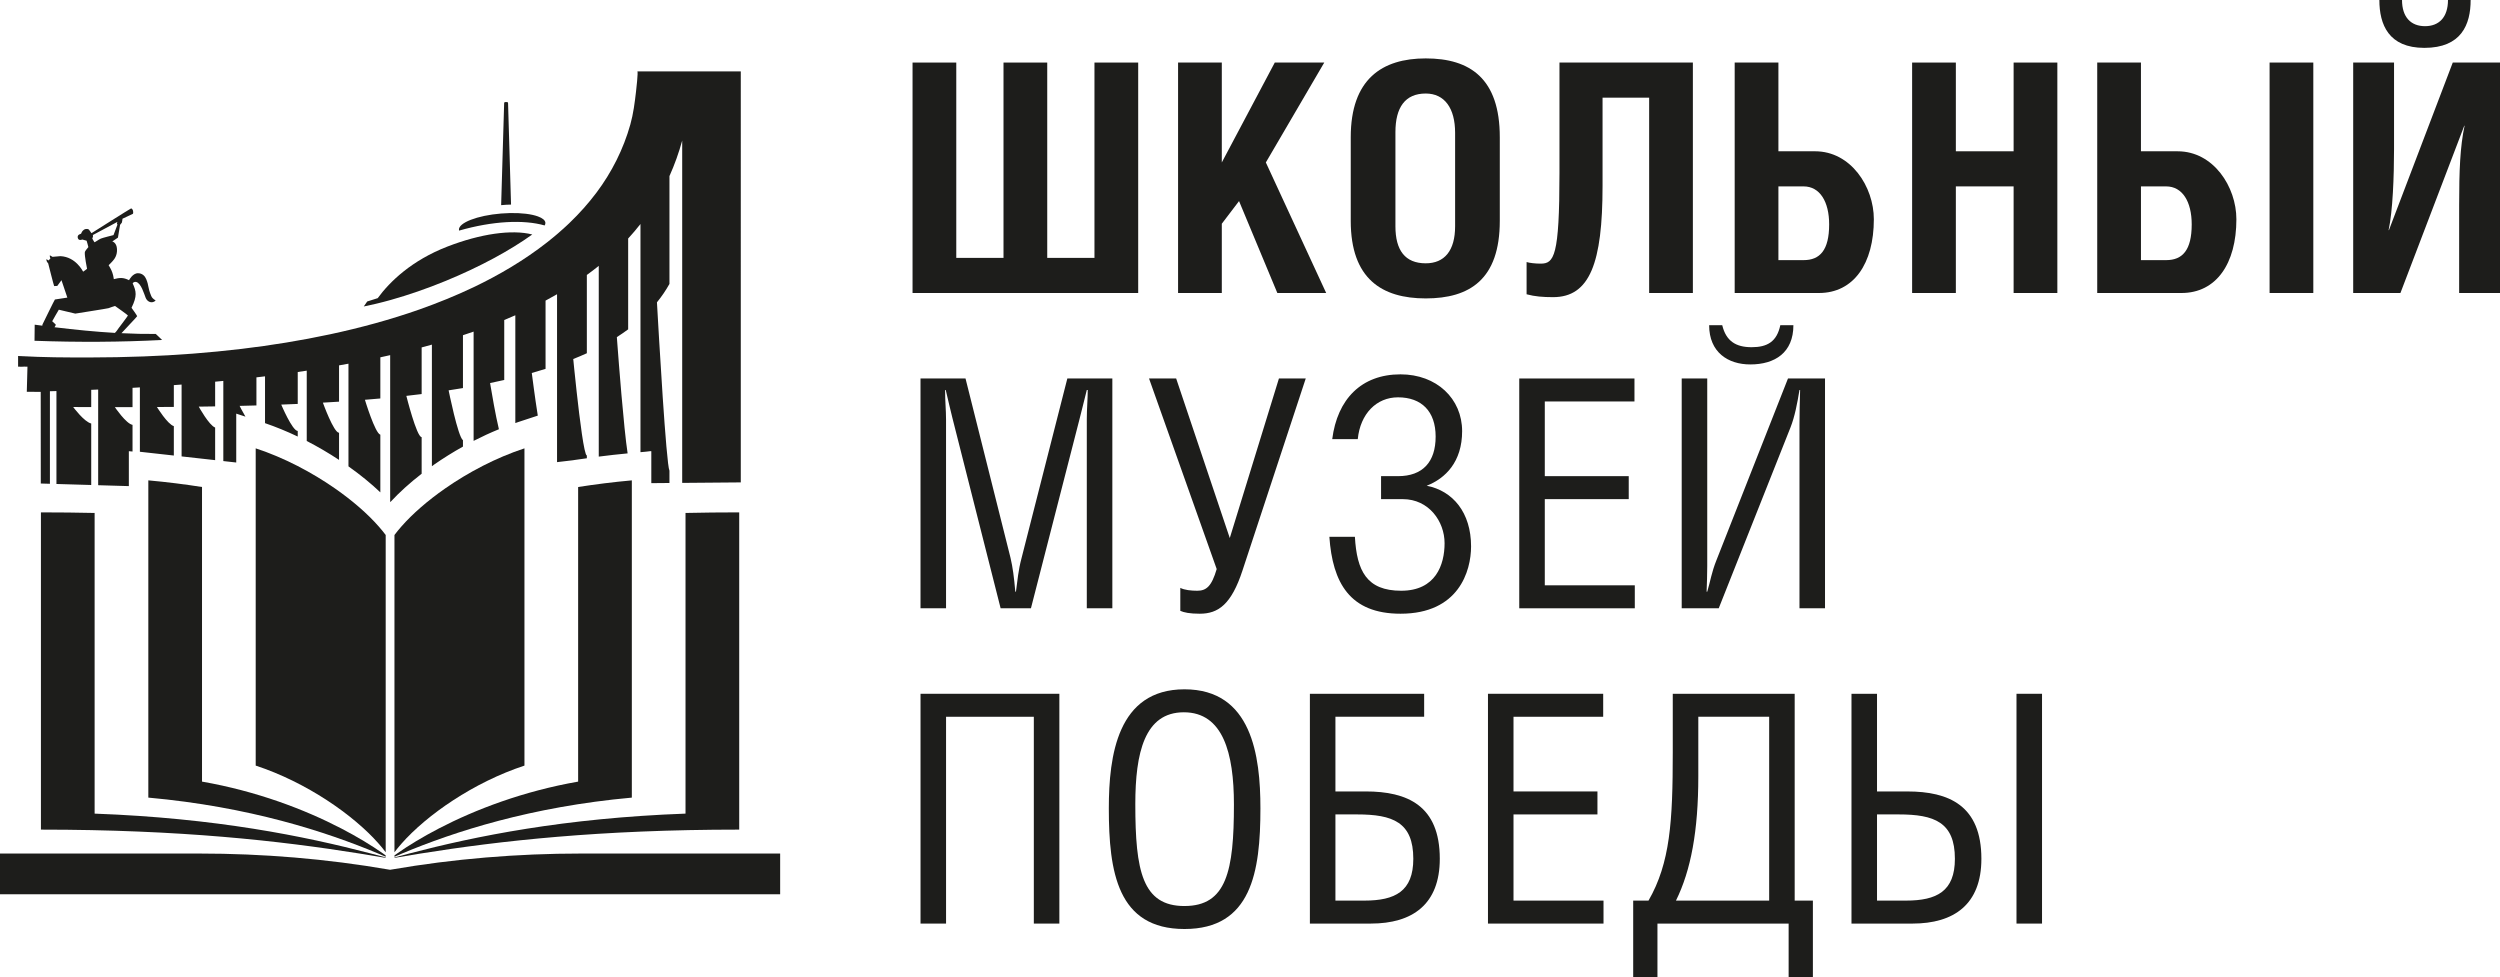 <?xml version="1.0" encoding="UTF-8"?> <svg xmlns="http://www.w3.org/2000/svg" id="_Слой_1" viewBox="0 0 2696.24 1053.91"> <defs> <style>.cls-1{fill:#1d1d1b;}</style> </defs> <g> <path class="cls-1" d="M574.05,252.89c-22.03-5.67-56.02-.71-91.54,13.04-38.16,14.76-62.05,37.63-75.15,55.63l-11.31,3.58-3.73,5.39c4.08-.83,8.26-1.75,12.52-2.76,.27-.06,.54-.13,.82-.19,.83-.19,1.68-.42,2.54-.62,.52-.12,1.04-.25,1.56-.39,.97-.26,1.94-.49,2.93-.74,.4-.12,.8-.21,1.22-.31,1.37-.37,2.73-.73,4.13-1.11,.37-.09,.76-.19,1.13-.3l2.53-.7h0c18.69-5.24,38.7-12.12,59.18-20.54,37-15.21,69.37-32.9,93.17-49.97"></path> <path class="cls-1" d="M495.1,248.71c36.13-10.38,69.62-12.05,92.31-5.56,.58-.95,.87-1.92,.79-2.88-.22-2.75-3.16-5.08-8.02-6.85-1.74-.64-3.7-1.19-5.88-1.68-8.69-1.9-20.69-2.54-33.85-1.46-25.74,2.11-46.11,10.03-45.48,17.65,.03,.27,.07,.52,.15,.77"></path> <path class="cls-1" d="M551.16,220.64l-3.22-109.43c-.01-.64-.53-1.15-1.17-1.15h-1.86c-.64,0-1.17,.51-1.19,1.15l-3.24,110.04c3.71-.36,7.29-.56,10.68-.61"></path> <path class="cls-1" d="M174.8,366.63l-6.8-6.47c-11.93,.13-24.3-.19-37-.82,3.4-3.9,16.9-17.76,16.93-18.32,.04-.62-6.02-8.97-6.08-9.05,6.26-12.86,5.13-17.71,1.25-26.33,.01-.01,.81-2.03,3.71-1.56,5.4,1.22,8.63,13.06,10.26,17.03,1.49,3.63,4.61,5.28,7.37,4.8,2.05-.35,3.27-1.61,3.35-1.96,.03-.1-3.27-1.32-4.72-4.79-3.99-9.6-2.23-10.54-5.4-18.15-1.29-3.14-4.09-6.34-8.92-6.33-5.72,.01-9.55,7.42-9.59,7.51-6.37-3.18-10.3-2.7-16.42-1.12l-.21-1.42c-.56-3.81-1.83-7.49-3.75-10.83l-1.62-2.8s.22-.22,.51-.49c.29-.27,.66-.66,1.1-1.08,.42-.45,.92-.94,1.4-1.45,.47-.51,.95-1.01,1.39-1.51,.43-.48,.96-1.09,1.5-1.86,.55-.77,1.11-1.65,1.61-2.72,.49-1.06,.92-2.29,1.2-3.69,.27-1.37,.4-2.94,.3-4.67-.09-1.74-.45-3.12-.93-4.2-.46-1.08-1.07-1.88-1.65-2.45-.6-.59-1.19-.94-1.64-1.16-.47-.22-.78-.3-.85-.32l6.1-4.12,2.31-13.79s1.67-1.96,1.92-2.4c.24-.42,.69-4.22,.69-4.22l11.13-5.23s.85-.86,.13-3.67c-.77-2.08-1.7-2.08-1.97-2.22-.44-.03-42.74,26.73-42.74,26.73-.03-.04-2.6-3.71-2.73-3.83-.11-.11-1.08-.99-3.31-.7-1.78,.25-2.79,1.37-3.3,1.84-1.02,.94-1.93,3.33-1.93,3.33-.07,.04-4.92,.85-3.32,5.01,1.1,2.83,4.68,1.17,4.68,1.17l4.65,1.29c.03,.07,1.95,6.63,1.89,6.9-.05,.3-3.61,3.82-3.82,5.63-.4,3.85,2.36,17.58,2.42,17.77-.04,.04-4,3.12-4.22,3.11-.12-.17-.67-1.26-1.69-2.79-1.03-1.55-2.52-3.53-4.51-5.53-2-2-4.49-4.01-7.52-5.56-3.04-1.54-6.62-2.67-10.78-2.87-.55-.04-8.55,.74-8.55,.74l-2.74-1.59c-.09-.05-.22,.01-.22,.11-.01,.3,0,.85,.14,1.55,.23,1.04,.6,1.6,.6,1.6l-1.97,2.2s-1.91-1.02-2.36-1.29c-.05-.03-.11,0-.11,0-.01,.51,.18,1.71,.6,2.59,.36,.71,1.4,1.85,1.4,1.85,0,0,6.13,24.28,6.43,24.49,.08,.04,3.38-.13,3.38-.13l4.53-6.19,6.33,18.77c-.11,.01-12.36,1.84-13.4,2.04-.32,.07-13.23,26.6-13.4,26.92,0,0-.08,.58-.22,1.32-2.73-.37-5.44-.7-8.19-1.07l-.19,17.35c47.25,1.74,93.29,1.44,137.54-.85m-74.72-113.14l26.55-14.23h-.01s-.01,.07-.04,.13c-.03,.06-.51,1.49-.49,1.71,.03,.19,.56,1.1,.59,1.17,0,0-4.19,11.11-4.24,11.24-.15,.04-11.74,2.93-13.66,3.77-2.28,1.01-6.38,3.99-6.74,4-.34-.03-2.47-4-2.48-4.04l.62-1.71c.18-.48,.21-.99,.1-1.48l-.19-.56Zm-43.74,92.93c-.14-.07,7.04-12.28,7.13-12.45l17.76,4.22c.51-.15,34.59-5.41,35.81-5.86,1.21-.46,6.7-2.39,7.05-2.38,.07,.01,13.68,9.67,13.86,10.19,.21,.62-11.67,15.72-11.71,16.2-.01,.19-1.07,1.37-2.26,2.65-20.91-1.24-42.74-3.37-65.16-6.11,.64-1.04,1.18-1.93,1.21-2.05,.05-.28,.1-.89,.08-.91-.04-.03-3.63-3.42-3.78-3.49"></path> <path class="cls-1" d="M43.91,422.64l.08,98.83,9.84,.29v-99.81c2.37-.05,4.7-.14,7.04-.2v100.22l37.51,1.1v-66.31c-7.61-1.73-19.45-17.79-19.45-17.79,6.49,.03,12.97,.04,19.45,.06v-18.6c2.51-.09,4.98-.2,7.49-.31v103.18l33.09,.97v-37.66l3.97,.36v-28.76c-6.93-1.18-19.08-19.14-19.08-19.14,6.37,0,12.72-.01,19.08-.01v-20.79c2.66-.15,5.3-.31,7.93-.47v69.43l36.62,4.07v-31.7c-6.75-1.96-18.23-20.63-18.23-20.63,6.1-.04,12.16-.08,18.23-.12v-23.49c2.78-.22,5.6-.39,8.37-.61v77.49l36.18,4.03v-35.14c-6.56-2.4-17.67-22.57-17.67-22.57,5.92-.07,11.79-.17,17.67-.26v-26.63c2.96-.29,5.87-.56,8.82-.86v86.46l13.93,1.55v-52.72l9.94,3.26c-3.53-5.96-6.29-11.61-6.29-11.61,6.07-.15,12.12-.31,18.13-.48v-30.29c3.1-.37,6.2-.73,9.27-1.1v50.49c11.77,4.03,23.57,8.87,35.28,14.44v-6c-5.97-.37-17.79-28.46-17.79-28.46,5.96-.22,11.89-.47,17.79-.72v-34.43c3.27-.47,6.49-.96,9.71-1.45v75.86c11.87,6.1,23.54,12.93,34.84,20.39v-29.25h-.05c-5.78-.26-17.38-32.51-17.38-32.51,5.83-.31,11.62-.67,17.38-1.04h.05v-39.14c3.41-.6,6.79-1.19,10.16-1.82v110.73c12.69,9.01,24.34,18.48,34.38,28.04v-62.2c-5.69-1.44-16.64-37.65-16.64-37.65,5.59-.45,11.13-.92,16.64-1.41v-44.38c3.58-.78,7.1-1.56,10.6-2.35v158.24c.12,.01,.24,.03,.36,.04,9.51-10.24,20.83-20.52,33.59-30.37v-39.46h-.05c-5.42-.38-16.45-44.52-16.45-44.52,5.53-.62,11.01-1.27,16.45-1.95h.05v-50.3c3.72-.99,7.39-2,11.05-3.02v131.14c.83-.59,1.6-1.2,2.43-1.78,10.05-6.99,20.46-13.45,31.07-19.38v-6.89c-5.44-3.78-15.46-53.78-15.46-53.78,5.22-.77,10.37-1.6,15.46-2.45v-57.01c3.88-1.26,7.71-2.56,11.49-3.88v117.85c9.02-4.62,18.13-8.83,27.28-12.56-3.75-15.71-7.57-38.19-8.95-46.52-.36-2.07-.55-3.29-.55-3.29,5.17-1.07,10.24-2.18,15.26-3.32v-64.68c4.05-1.67,8.02-3.37,11.95-5.1v116.26c1.09-.37,2.19-.79,3.28-1.15l20.95-6.89c-1.59-10.03-3.08-20.43-4.21-28.8-1.38-10.04-2.27-17.17-2.27-17.17,5.05-1.42,9.98-2.92,14.85-4.45v-73.62c4.22-2.26,8.35-4.55,12.39-6.88v181.08l17-2,2.51-.39c4.21-.66,8.43-1.17,12.64-1.77v-3.08s-.03-.01-.04-.01v.11c-2.86-.45-7.66-38.78-10.96-68.79-2.15-19.36-3.67-35.27-3.67-35.27,5-2,9.9-4.06,14.63-6.23v.16s.03-.01,.03-.01v-84.59c4.42-3.2,8.72-6.45,12.85-9.78v205.7c10.44-1.34,20.83-2.51,31.13-3.48-2.1-13.65-4.55-38.92-6.67-63.35-1.93-22.28-3.58-43.73-4.39-54.61-.35-4.7-.55-7.44-.55-7.44,4.23-2.69,8.27-5.51,12.19-8.38v-97.97c4.69-5.1,9.11-10.3,13.28-15.63v246.08l5.83-.53,5.24-.62v.14l.62-.05v34.46l19.56-.17v-13.28c-1.75-3.41-4.61-39.77-7.25-79.09-1.41-21.05-2.77-42.94-3.83-61.06-.4-6.5-.74-12.49-1.04-17.8-.4-6.7-.71-12.28-.94-16.34-.26-4.64-.42-7.28-.42-7.28,5.11-6.27,9.6-12.89,13.49-19.86v-116.29c5.53-12.29,10.1-25.06,13.74-38.33v369.22l63.19-.54V77h-111.56c1.07,.34-1.26,20.25-1.42,21.69-1.4,11.97-2.86,23.85-6.12,35.5-7.47,26.64-20.05,51.63-36.67,73.73-8.66,11.5-18.3,22.28-28.69,32.26-7.79,7.48-15.98,14.54-24.47,21.21-24.47,19.17-51.41,35.07-79.44,48.46-18.88,9-38.29,16.83-58,23.83-31.54,11.11-63.95,19.86-96.63,26.87-31.51,6.75-63.4,11.89-95.4,15.72-35.07,4.18-70.34,6.85-105.61,8.14-19.27,.71-38.52,1.12-57.81,1.12-29.03,0-47.17,.01-77.61-1.59v11.48c7.24,.34,2.88-.2,10.11,.04l-.73,27.09,15.02,.08Z"></path> <path class="cls-1" d="M626.67,920.54c-68.66,0-137.24,5.63-204.9,17.34l-1.08,.19-1.08-.19c-67.66-11.71-136.24-17.34-204.9-17.34H0v43.89H841.39v-43.89h-214.72Z"></path> <path class="cls-1" d="M415.97,925.22v-.47c-5.13-1.4-10.4-2.79-15.78-4.2-71.98-18.81-167.21-38.22-298.14-43.06v-324.26c-18.59-.4-37.83-.63-57.91-.63v342.15c150.39,0,257.42,12,343.67,25.8,9.64,1.55,19,3.1,28.15,4.68"></path> <path class="cls-1" d="M415.97,923.99v-1.4c-.95-.68-1.83-1.35-2.81-2.05-12.36-8.69-27.56-17.94-45.06-27.03-39.51-20.52-91.05-40.19-150.23-50.55v-317.73c-18.42-2.88-37.68-5.33-57.9-7.16v342.15c108.83,9.85,191.48,36.7,247.92,60.32,2.77,1.16,5.44,2.31,8.09,3.45"></path> <path class="cls-1" d="M408.35,909.83c2.77,3.16,5.37,6.28,7.62,9.32v-342.15c-2.17-2.93-4.66-5.94-7.32-8.98-.09-.11-.2-.23-.3-.34-11.78-13.42-28.03-27.65-47.18-40.97-24.86-17.29-54.48-33.01-85.4-43.17v342.15c54.73,17.99,105.5,53.31,132.58,84.14"></path> <path class="cls-1" d="M797.24,894.74v-342.15c-20.08,0-39.32,.23-57.91,.63v324.26c-130.92,4.84-226.16,24.24-298.14,43.06-5.39,1.41-10.65,2.81-15.78,4.2v.47c9.15-1.57,18.51-3.14,28.15-4.68,86.26-13.8,193.29-25.8,343.67-25.8"></path> <path class="cls-1" d="M681.43,860.22v-342.15c-20.23,1.83-39.49,4.28-57.91,7.16v317.73c-59.18,10.36-110.72,30.03-150.23,50.55-17.5,9.09-32.7,18.34-45.06,27.03-.99,.7-1.86,1.36-2.81,2.05v1.4c2.65-1.14,5.32-2.29,8.09-3.45,56.44-23.62,139.09-50.47,247.92-60.32"></path> <path class="cls-1" d="M565.62,825.7V483.54c-30.92,10.16-60.54,25.88-85.4,43.17-19.15,13.32-35.4,27.56-47.18,40.97-.1,.11-.2,.23-.3,.34-2.66,3.04-5.15,6.05-7.32,8.98v342.15c2.25-3.04,4.85-6.16,7.62-9.32,27.08-30.83,77.85-66.15,132.58-84.13"></path> </g> <g> <path class="cls-1" d="M2614.67,51.63c39.92,0,49.91-25.13,49.91-51.63h-24.44c0,18.59-9.63,28.23-24.78,28.23s-24.79-9.64-24.79-28.23h-24.44c0,26.5,9.98,51.63,48.54,51.63"></path> <path class="cls-1" d="M1728.35,200.68V105.33h50.25v210.66h47.16V67.47h-143.88v119.1c0,90.19-5.85,97.76-20.31,97.76-5.51,0-12.05-.69-15.15-1.72v34.77c8.95,2.41,17.56,3.1,28.57,3.1,39.59,0,53.35-36.83,53.35-119.79"></path> <polygon class="cls-1" points="1763.12 631.26 1666.05 631.26 1666.05 538.31 1756.58 538.31 1756.58 513.53 1666.05 513.53 1666.05 432.98 1762.77 432.98 1762.77 408.2 1638.51 408.2 1638.51 656.04 1763.12 656.04 1763.12 631.26"></polygon> <path class="cls-1" d="M1887.71,393.05c26.5,0,46.47-12.74,46.47-42.34h-14.11c-3.79,17.9-14.11,23.75-30.98,23.75s-27.54-6.54-31.67-23.75h-14.11c0,29.26,20.31,42.34,44.4,42.34"></path> <path class="cls-1" d="M1957.59,163.16h-39.58V67.47h-47.16v248.53h90.87c37.52,0,59.21-31.67,59.21-79.52,0-35.11-24.78-73.32-63.34-73.32Zm-12.39,117.38h-27.19v-79.51h27.19c17.55,0,27.54,16.52,27.54,40.96,0,27.88-9.98,38.55-27.54,38.55Z"></path> <polygon class="cls-1" points="1317.71 241.3 1336.3 216.86 1377.6 316 1430.28 316 1365.21 175.21 1428.21 67.47 1374.85 67.47 1317.71 175.21 1317.71 67.47 1270.55 67.47 1270.55 316 1317.71 316 1317.71 241.3"></polygon> <path class="cls-1" d="M1472.95,853.57h-32.7v-80.55h95.69v-24.79h-123.23v247.84h65.75c44.75,0,74.35-20.65,74.35-69.88,0-57.48-35.11-72.63-79.86-72.63Zm-1.38,117.72h-31.32v-92.94h23.41c38.21,0,60.58,8.27,60.58,47.85,0,35.11-19.62,45.09-52.67,45.09Z"></path> <path class="cls-1" d="M1851.23,604.06c-5.51,13.77-6.54,22.72-9.98,34.08h-.69c.34-8.95,.69-18.59,.69-27.54v-202.4h-27.54v247.84h39.93l77.45-195.17c4.47-11.36,7.23-25.47,9.64-40.28h.69c-.34,12.39-.69,25.13-.69,37.86v197.58h27.54v-247.84h-39.93l-77.1,195.86Z"></path> <rect class="cls-1" x="2174.78" y="748.24" width="27.54" height="247.84"></rect> <path class="cls-1" d="M2057.06,853.57h-32.7v-105.33h-27.54v247.84h65.75c44.75,0,74.35-20.65,74.35-69.87,0-57.49-35.11-72.63-79.86-72.63Zm-1.38,117.72h-31.32v-92.94h23.41c38.21,0,60.58,8.27,60.58,47.85,0,35.11-19.62,45.09-52.67,45.09Z"></path> <path class="cls-1" d="M1935.56,971.3v-223.06h-131.49v63.34c0,74.01-2.75,119.1-26.16,159.72h-16.52v82.61h26.16v-57.83h141.48v57.83h26.16v-82.61h-19.62Zm-27.53,0h-100.51c16.18-32.7,24.1-75.38,24.1-133.9v-64.37h76.42v198.27Z"></path> <path class="cls-1" d="M2348.6,163.16h-39.59V67.47h-47.16v248.53h90.87c37.52,0,59.21-31.67,59.21-79.51,0-35.11-24.78-73.32-63.33-73.32Zm-12.39,117.38h-27.19v-79.51h27.19c17.55,0,27.54,16.52,27.54,40.96,0,27.88-9.98,38.55-27.54,38.55Z"></path> <rect class="cls-1" x="2447.74" y="67.46" width="47.16" height="248.53"></rect> <path class="cls-1" d="M2645.3,67.47l-68.84,180.72h-.35c4.48-20.65,5.85-57.83,5.85-87.43V67.47h-44.06v248.53h50.95l68.84-180.37h.34c-4.82,22.38-5.85,48.19-5.85,86.06v94.32h44.06V67.47h-50.94Z"></path> <polygon class="cls-1" points="2171.68 163.16 2109.38 163.16 2109.38 67.47 2062.22 67.47 2062.22 316 2109.38 316 2109.38 201.02 2171.68 201.02 2171.68 316 2218.84 316 2218.84 67.47 2171.68 67.47 2171.68 163.16"></polygon> <polygon class="cls-1" points="1632.31 878.36 1722.84 878.36 1722.84 853.57 1632.31 853.57 1632.31 773.03 1729.03 773.03 1729.03 748.24 1604.77 748.24 1604.77 996.08 1729.38 996.08 1729.38 971.3 1632.31 971.3 1632.31 878.36"></polygon> <path class="cls-1" d="M1172.12,656.04h27.54v-247.84h-48.54l-49.23,193.11c-3.79,14.11-4.47,24.44-6.19,36.83h-.69c-1.38-15.83-2.75-26.16-5.16-36.49l-48.54-193.45h-48.54v247.84h27.54v-203.43c0-10.68-1.03-18.94-1.03-32.02h.69c3.09,13.43,5.16,21.69,7.23,30.29l10.28,40.59,41.69,164.56h32.7l51.98-202.4c2.41-9.98,4.82-18.59,8.26-33.04h1.03c0,9.29-1.03,20.65-1.03,31.32v204.12Z"></path> <polygon class="cls-1" points="992.78 996.08 1020.32 996.08 1020.32 773.03 1114.98 773.03 1114.98 996.08 1142.52 996.08 1142.52 748.24 992.78 748.24 992.78 996.08"></polygon> <polygon class="cls-1" points="1227.54 67.47 1180.38 67.47 1180.38 278.13 1129.44 278.13 1129.44 67.47 1082.28 67.47 1082.28 278.13 1031.34 278.13 1031.34 67.47 984.18 67.47 984.18 316 1227.54 316 1227.54 67.47"></polygon> <path class="cls-1" d="M1537.66,62.99c-47.16,0-80.89,22.37-80.89,85.02v90.19c0,62.65,33.73,83.64,80.89,83.64s79.86-20.31,79.86-83.64v-90.19c0-63.33-32.01-85.02-79.86-85.02Zm31.67,181.06c0,26.16-11.36,39.93-31.67,39.93-22.37,0-32.7-14.11-32.7-39.93v-101.54c0-26.51,10.33-41.65,32.7-41.65,20.31,0,31.67,15.83,31.67,42.34v100.85Z"></path> <path class="cls-1" d="M1538.69,523.86c20.31-7.92,38.21-25.82,38.21-58.86,0-35.11-27.54-61.27-66.44-61.27-42.34,0-68.16,26.85-73.66,69.88h27.54c2.75-27.54,20.31-45.09,43.37-45.09,25.48,0,40.62,15.15,40.62,42.34s-13.77,42.68-40.62,42.68h-18.24v24.78h23.41c28.22,0,45.09,24.1,45.09,47.5s-9.64,51.29-46.81,51.29-47.85-21.34-49.91-58.18h-27.54c3.45,49.57,22.03,82.96,76.76,82.96,62.65,0,76.07-45.78,76.07-72.63,0-36.48-19.62-59.89-47.85-65.4"></path> <path class="cls-1" d="M1277.44,743.42c-72.29,0-81.58,71.6-81.58,128.39,0,68.5,9.29,130.12,81.58,130.12s81.92-61.62,81.92-130.12c0-56.8-9.29-128.39-81.92-128.39Zm0,233.73c-45.44,0-53.01-37.87-53.01-109.81,0-55.42,9.98-99.14,52.32-99.14s54.04,44.06,54.04,99.48c0,71.6-7.92,109.46-53.36,109.46Z"></path> <path class="cls-1" d="M1326.32,580.31l-57.83-172.11h-29.26l72.97,205.5c-5.51,18.93-11.36,23.41-21,23.41-6.19,0-13.77-.69-18.24-3.1v24.78c3.79,1.72,9.98,3.1,21,3.1,19.96,0,34.08-9.98,46.12-46.81l68.16-206.88h-28.92l-53.01,172.11Z"></path> </g> </svg> 